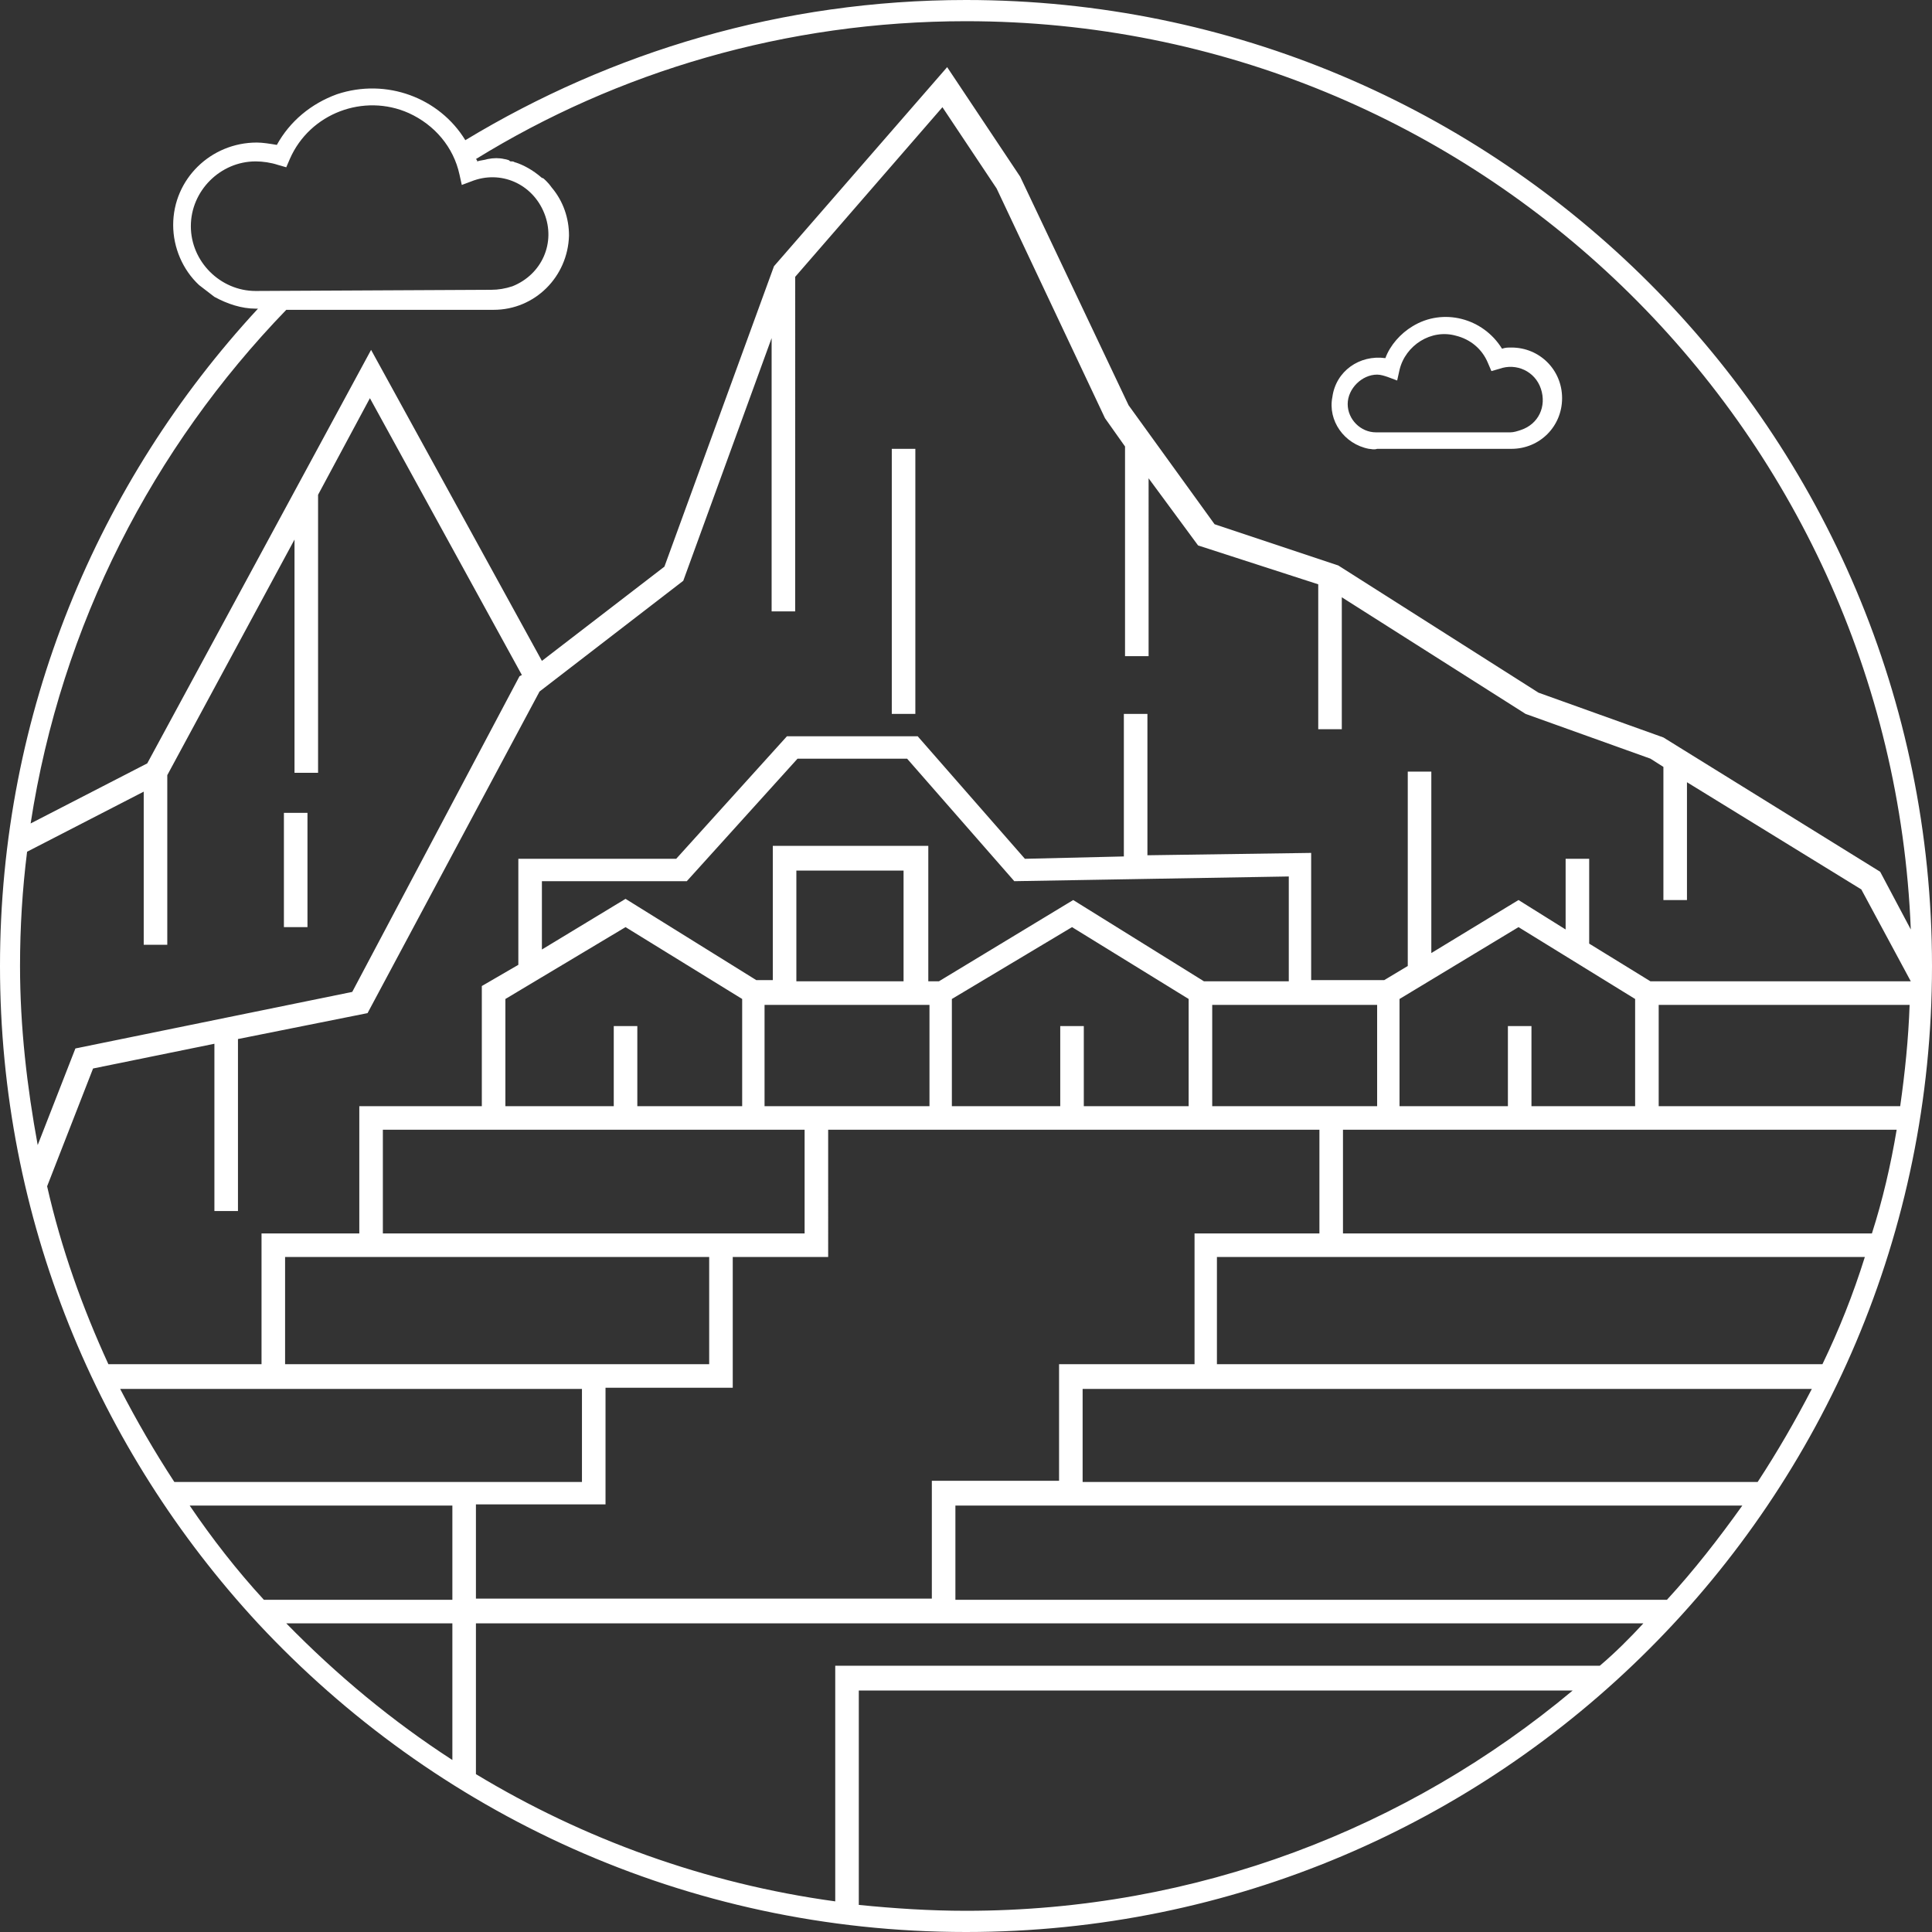<?xml version="1.0" encoding="utf-8"?>
<!-- Generator: Adobe Illustrator 25.0.0, SVG Export Plug-In . SVG Version: 6.00 Build 0)  -->
<svg version="1.1" id="Capa_3" xmlns="http://www.w3.org/2000/svg" xmlns:xlink="http://www.w3.org/1999/xlink" x="0px" y="0px"
	 viewBox="0 0 164 164" style="enable-background:new 0 0 164 164;" xml:space="preserve">
<rect x="0" y="0" width="164" height="164" fill="#333333" stroke="none"/>
<style type="text/css">
	.st0{fill:#FFFFFF;}
</style>
<g>
	<path class="st0" d="M82,0C66.4,0,51.9,4.4,39.5,11.9C37.3,8.3,32.8,6.6,28.6,8c-2.2,0.8-4,2.3-5.1,4.3c-0.6-0.1-1.2-0.2-1.7-0.2
		c-3.9,0-7.1,3.1-7.1,7c0,1.9,0.8,3.8,2.2,5.1l1.3,1c1.1,0.6,2.3,1,3.5,1l0.2,0C8.3,40.9,0,60.5,0,82c0,21.5,8.3,41.1,21.9,55.8v0h0
		C36.9,153.9,58.2,164,82,164c45.3,0,82-36.7,82-82S127.3,0,82,0z M21.7,24.7c-3,0-5.5-2.5-5.5-5.5h0c0-3,2.5-5.5,5.5-5.5
		c0.6,0,1.3,0.1,1.9,0.3l0.7,0.2l0.3-0.7c1.7-3.9,6.3-5.6,10.1-3.9c2.2,1,3.8,2.9,4.3,5.2l0.2,0.9l0.8-0.3c2.5-1,5.2,0.2,6.2,2.7
		c1,2.5-0.2,5.2-2.7,6.2c-0.6,0.2-1.2,0.3-1.8,0.3L21.7,24.7z M24.3,26.3l17.6,0c3.5,0,6.3-2.8,6.4-6.3c0-1.5-0.5-2.9-1.4-4
		c-0.1-0.1-0.2-0.3-0.5-0.6c0,0-0.1-0.1-0.1-0.1c-0.1-0.1-0.2-0.2-0.3-0.2c-0.8-0.7-1.6-1.1-2.2-1.3c-0.1,0-0.2-0.1-0.3-0.1
		c0,0-0.1,0-0.1,0c-0.1,0-0.1,0-0.2-0.1c-0.3-0.1-0.4-0.1-0.4-0.1l0,0c-0.4-0.1-0.9-0.1-1.4,0c-0.3,0.1-0.6,0.1-0.9,0.2
		c0-0.1,0-0.1-0.1-0.2C52.4,6.1,66.7,1.8,82,1.8c43.3,0,78.5,34.3,80.2,77.1l-2.6-4.9l-18.4-11.4l-10.6-3.8l-17-10.8l-10.5-3.5
		l-7.3-10.1l-9.2-19.4l-6.2-9.3L65.7,22.6l-9.3,25.5l-10.4,8L31.5,29.7L12.5,64.8l-9.9,5.1C5.2,53,13,38,24.3,26.3z M1.7,82
		c0-3.3,0.2-6.5,0.6-9.7l9.9-5.1v13h2V65.8l10.8-20v19.8h2V42l4.4-8.2l12.9,23.5l-0.2,0.1L29.9,84.2L6.4,89l-3.2,8.2
		C2.3,92.3,1.7,87.2,1.7,82z M38.4,149.4c-5.1-3.3-9.8-7.2-14.1-11.6h14.1V149.4z M38.4,135.8h-16c-2.3-2.5-4.4-5.2-6.3-8h22.3
		V135.8z M14.8,125.8c-1.7-2.6-3.2-5.2-4.6-7.9h13h1h25.2v7.9h-9h-1H14.8z M78.9,85.3v8.6h-14v-8.6H78.9z M67.6,83.3v-9.4h9.1v9.4
		H67.6z M70.3,95.9H112v8.8h-10.6v11.1H89.9v9.9H79.1v10H40.4v-8h11v-9.9h10.8v-11.1h8.1V95.9z M90,87.1v6.8h-9.2v-9.1L91,78.7
		l9.9,6.1v9.1H92v-6.8H90z M102.9,93.9v-8.6h14v8.6H102.9z M109.4,83.3h-7.2l-11.1-6.9l-11.4,6.9h-0.9V71.8H65.6v11.4h-1.4
		l-11.1-6.9L46,80.6v-5.8h12.3l9.4-10.4h9.3l9.1,10.4l23.3-0.4V83.3z M53.1,78.7l9.9,6.1v9.1h-8.9v-6.8h-2v6.8h-9.2v-9.1L53.1,78.7z
		 M68.3,95.9v8.8H32.5v-8.8H68.3z M60.2,106.7v9.1h-9.8h-1H24.2v-9.1H60.2z M82,162.2c-3.1,0-6.1-0.2-9.1-0.5v-18.2h60.6
		C119.5,155.2,101.6,162.2,82,162.2z M135.8,141.4H70.9v20c-11-1.5-21.4-5.3-30.5-10.8v-12.8h82.1h17
		C138.4,139,137.1,140.3,135.8,141.4z M141.5,135.8h-0.9h-18H81.1v-8h66.8C145.9,130.6,143.8,133.3,141.5,135.8z M149.2,125.8H91.9
		v-7.9h61.9C152.4,120.6,150.9,123.2,149.2,125.8z M154.7,115.8h-51.4v-9.1h55C157.3,109.9,156.1,112.9,154.7,115.8z M158.9,104.7
		H114v-8.8h47C160.5,98.9,159.8,101.9,158.9,104.7z M128,87.1v6.8h-9.2v-9.1l10.1-6.1l9.9,6.1v9.1H130v-6.8H128z M161.3,93.9h-20.5
		v-8.6l21.3,0C162,88.2,161.7,91.1,161.3,93.9z M140.1,83.3l-5.2-3.2v-7.2h-2v6l-4-2.5l-7.4,4.5V65.5h-2V82l-2,1.2h-6.2V72.4
		l-13.9,0.2v-12h-2v12.1L87,72.9l-9.1-10.4H66.8l-9.4,10.4H44v9l-3.1,1.8v10.2H30.5v10.8h-8.3v11.1h-13C7,111,5.2,106,4,100.7
		l3.9-10l10.3-2.1v14.2h2V88.2L31.2,86l14.6-27.3L58,49.3l7.5-20.6v23.2h2V23.5L80,9.1l4.6,6.9l9.2,19.5l1.7,2.4v17.8h2V40.6
		l4.2,5.7l10.2,3.3v12.3h2V50.7l15.6,9.9l10.6,3.8l1.1,0.7v11.3h2v-10l14.8,9.1l4.2,7.8c0,0,0,0,0,0L140.1,83.3z"/>
	<rect x="24.1" y="69" class="st0" width="2" height="9.7"/>
	<rect x="75.7" y="38.1" class="st0" width="2" height="22.5"/>
	<path class="st0" d="M116.2,38.1c0.2,0,0.4,0.1,0.7,0h0l11.4,0c2.4,0,4.3-1.9,4.3-4.3c0-2.4-1.9-4.3-4.3-4.3c-0.3,0-0.5,0-0.8,0.1
		c-1.6-2.6-5-3.5-7.6-1.9c-1,0.6-1.9,1.6-2.3,2.7c-2.2-0.3-4.2,1.1-4.5,3.3c0,0,0,0,0,0C112.7,35.7,114.1,37.7,116.2,38.1z
		 M116.9,31.8c0.3,0,0.6,0.1,0.9,0.2l0.8,0.3l0.2-0.9c0.5-2.1,2.7-3.5,4.8-2.9c1.2,0.3,2.2,1.1,2.7,2.3l0.3,0.7l0.7-0.2
		c1.4-0.5,3,0.2,3.5,1.7s-0.2,3-1.7,3.5c-0.3,0.1-0.6,0.2-0.9,0.2l-11.4,0c-1.3,0-2.4-1.1-2.4-2.4S115.6,31.8,116.9,31.8z"/>
</g>
</svg>

